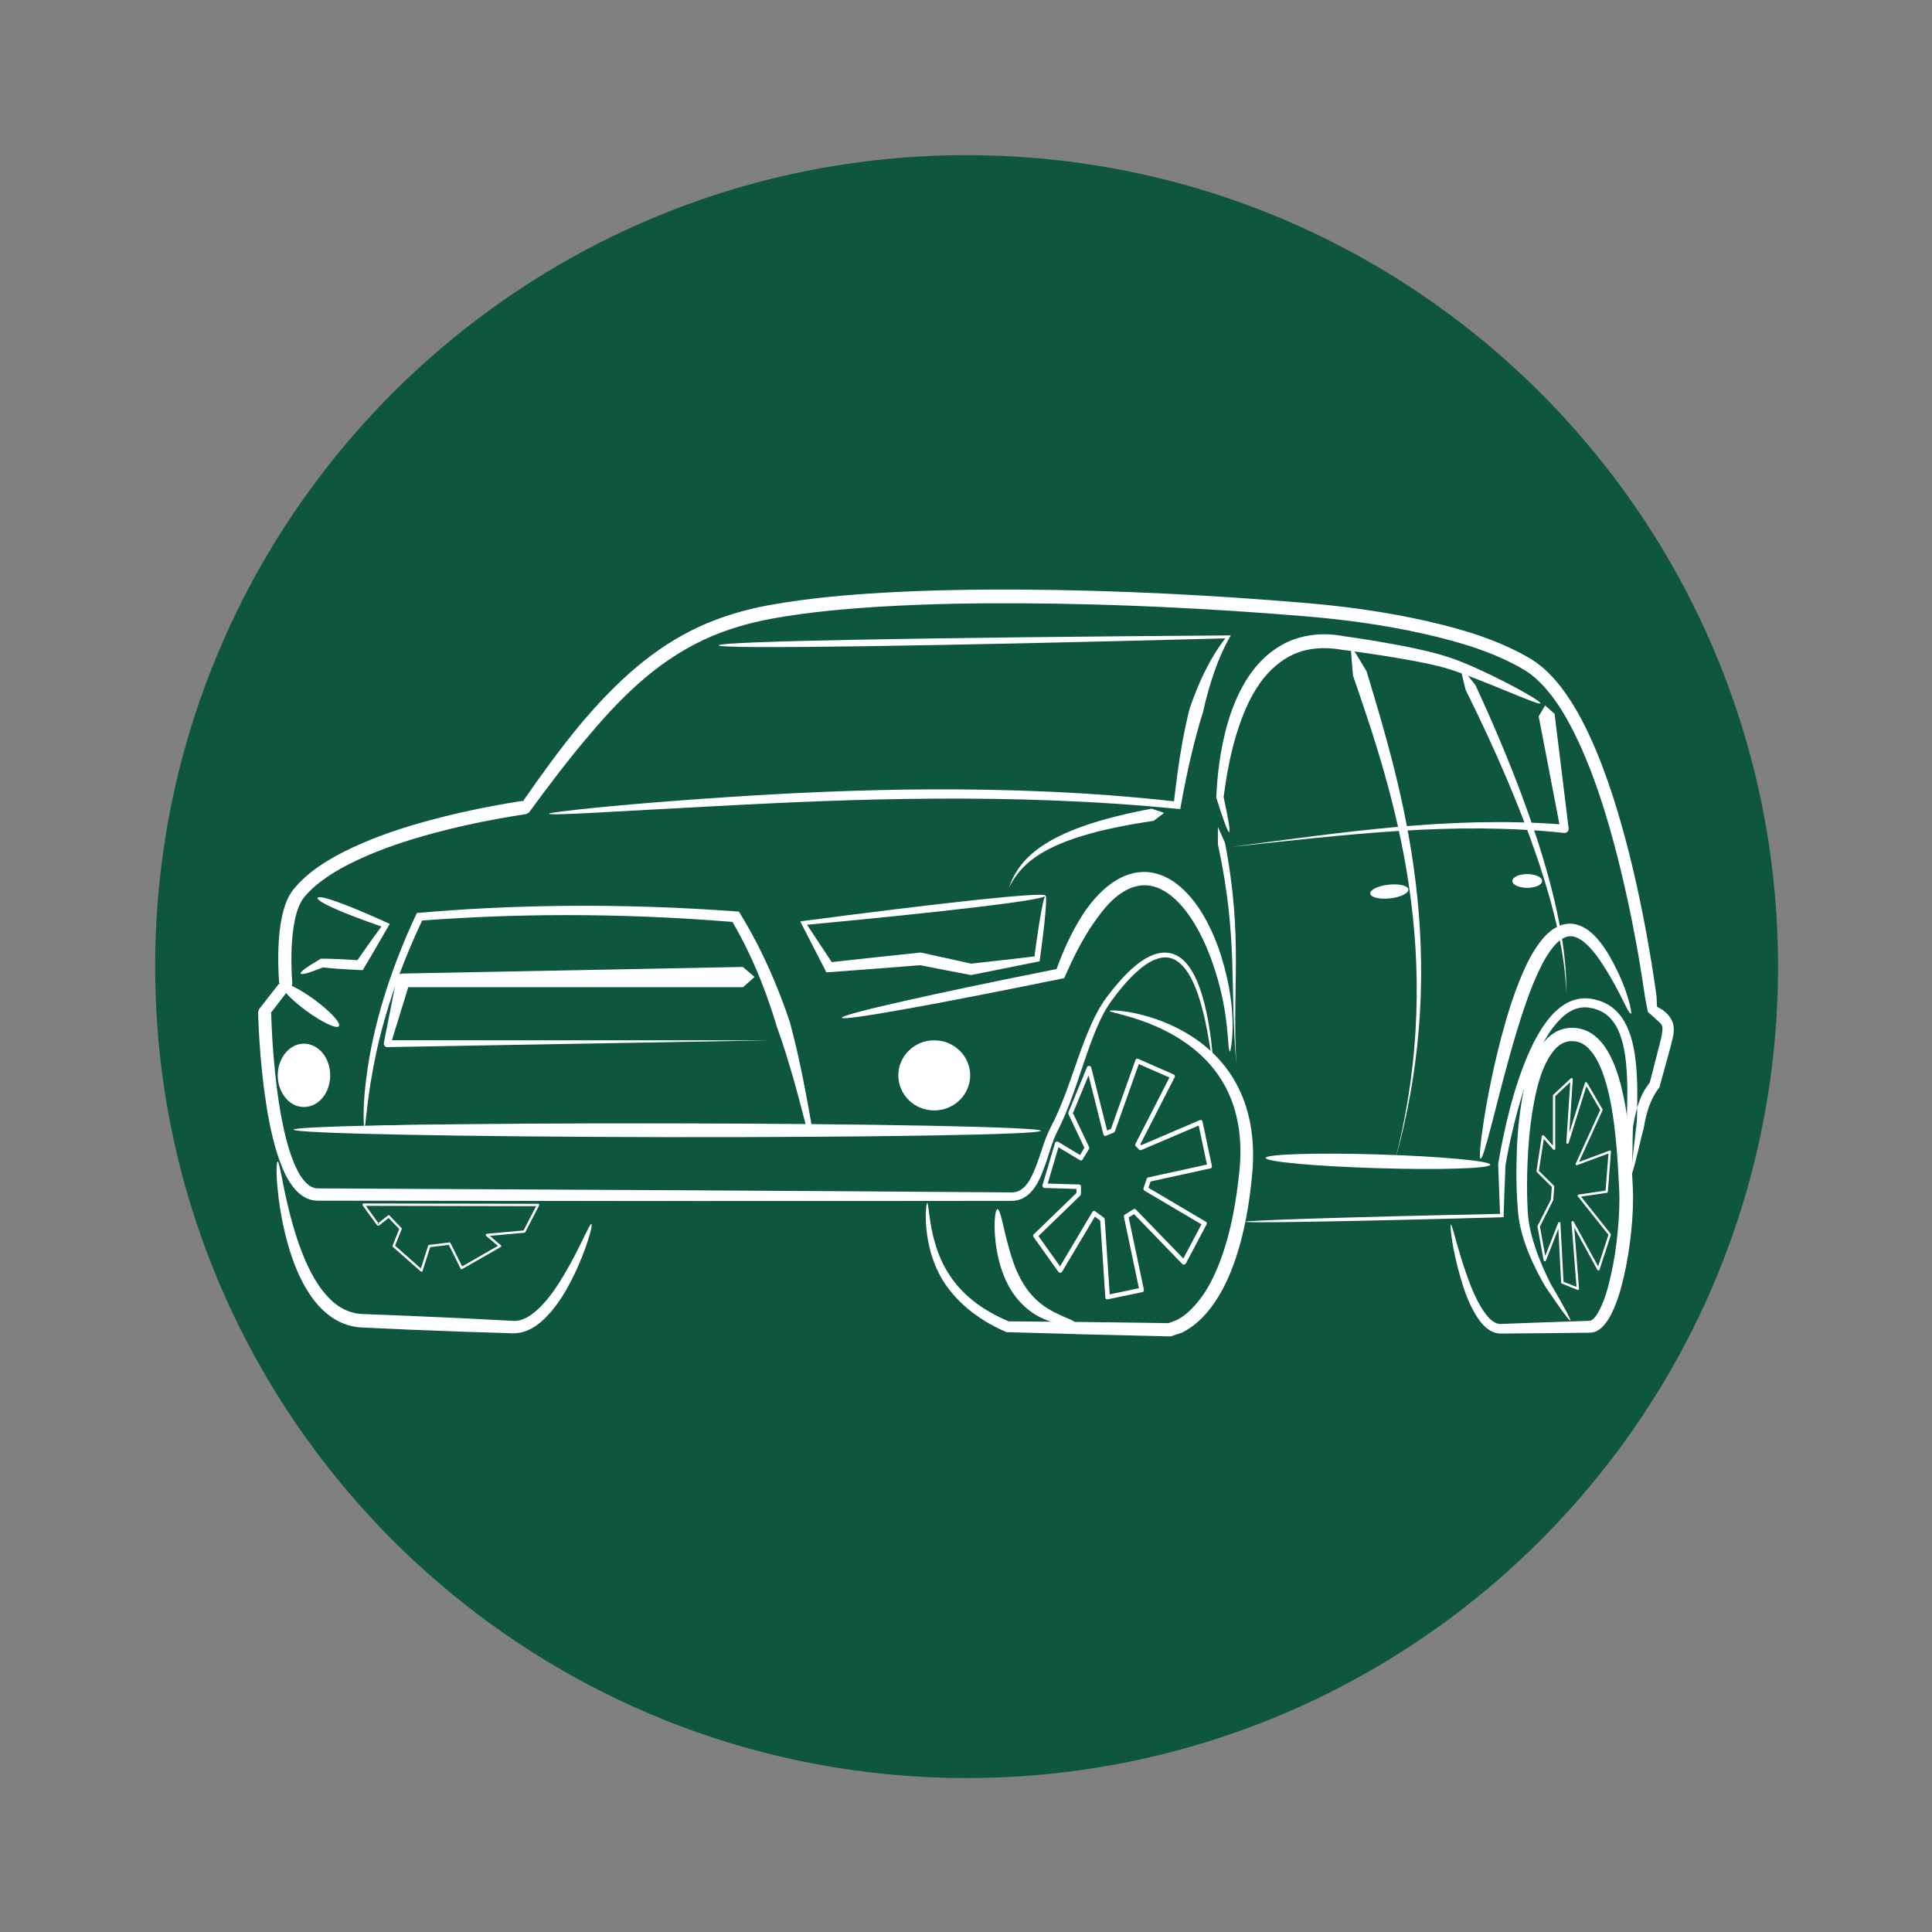 <svg xmlns="http://www.w3.org/2000/svg" xmlns:xlink="http://www.w3.org/1999/xlink" width="150" zoomAndPan="magnify" viewBox="0 0 112.5 112.5" height="150" preserveAspectRatio="xMidYMid meet" version="1.0"><rect x="0" y="0" width="112.5" height="112.5" fill="#808080" stroke="none"/><defs><clipPath id="f4f864eeb5"><path d="M 9.035 9.035 L 103.535 9.035 L 103.535 103.535 L 9.035 103.535 Z M 9.035 9.035 " clip-rule="nonzero"/></clipPath><clipPath id="9edb065d5b"><path d="M 15.016 34.32 L 97.516 34.32 L 97.516 72 L 15.016 72 Z M 15.016 34.32 " clip-rule="nonzero"/></clipPath><clipPath id="b62a0aad1a"><path d="M 53 58 L 73 58 L 73 77.82 L 53 77.82 Z M 53 58 " clip-rule="nonzero"/></clipPath><clipPath id="5287e52db8"><path d="M 84 59 L 96 59 L 96 77.82 L 84 77.82 Z M 84 59 " clip-rule="nonzero"/></clipPath><clipPath id="556cb8b378"><path d="M 57 70 L 63 70 L 63 77.82 L 57 77.82 Z M 57 70 " clip-rule="nonzero"/></clipPath><clipPath id="533cb3c62e"><path d="M 16 67 L 35 67 L 35 77.82 L 16 77.82 Z M 16 67 " clip-rule="nonzero"/></clipPath></defs><g clip-path="url(#f4f864eeb5)"><path fill="#0f5640" d="M 56.285 9.035 C 30.191 9.035 9.035 30.191 9.035 56.285 C 9.035 82.383 30.191 103.535 56.285 103.535 C 82.383 103.535 103.535 82.383 103.535 56.285 C 103.535 30.191 82.383 9.035 56.285 9.035 " fill-opacity="1" fill-rule="nonzero"/></g><g clip-path="url(#9edb065d5b)"><path fill="#ffffff" d="M 70.629 62.027 C 70.609 62.027 70.57 61.723 70.48 61.133 C 70.402 60.617 70.246 59.59 69.957 58.551 C 69.84 58.133 69.688 57.652 69.473 57.191 C 69.32 56.863 69.125 56.52 68.859 56.238 C 68.664 56.031 68.414 55.848 68.133 55.781 C 67.852 55.711 67.539 55.762 67.242 55.883 C 66.836 56.047 66.473 56.328 66.109 56.664 C 65.613 57.125 65.176 57.66 64.73 58.266 C 64.383 58.734 64.113 59.27 63.863 59.852 C 63.598 60.473 63.375 61.109 63.141 61.797 C 62.719 63.031 62.258 64.535 61.578 65.863 C 61.391 66.219 61.262 66.609 61.129 67.02 C 60.992 67.441 60.852 67.887 60.676 68.324 C 60.527 68.699 60.332 69.094 60.023 69.426 C 59.887 69.57 59.723 69.699 59.531 69.789 C 59.332 69.883 59.117 69.926 58.902 69.926 C 48.105 69.941 34.305 69.938 18.496 69.914 C 18.262 69.914 18.031 69.859 17.824 69.758 C 17.609 69.648 17.422 69.508 17.27 69.348 C 16.895 68.953 16.645 68.488 16.453 68.027 C 16.211 67.453 16.035 66.863 15.887 66.266 C 15.727 65.609 15.602 64.949 15.5 64.281 C 15.309 63.062 15.188 61.832 15.105 60.586 C 15.082 60.184 15.059 59.777 15.043 59.371 C 15.039 59.254 15.035 59.141 15.031 59.027 C 15.031 58.996 15.031 58.965 15.031 58.938 C 15.043 58.887 15.055 58.84 15.07 58.793 C 15.07 58.793 15.07 58.789 15.07 58.789 L 15.07 58.785 C 15.477 58.262 15.891 57.734 16.301 57.207 C 16.301 57.215 16.297 57.227 16.293 57.238 C 16.281 57.266 16.273 57.297 16.262 57.328 C 16.262 57.316 16.262 57.305 16.258 57.293 C 16.254 57.246 16.254 57.203 16.25 57.16 C 16.238 57.004 16.227 56.848 16.223 56.691 C 16.199 56.188 16.195 55.684 16.215 55.172 C 16.234 54.578 16.293 53.969 16.422 53.363 C 16.484 53.082 16.562 52.797 16.676 52.516 C 16.77 52.273 16.902 52.023 17.082 51.797 C 17.512 51.266 18.027 50.824 18.574 50.449 C 19.191 50.023 19.852 49.668 20.523 49.355 C 21.957 48.684 23.461 48.188 24.992 47.773 C 26.27 47.426 27.566 47.137 28.883 46.895 C 29.285 46.82 29.691 46.75 30.098 46.688 C 30.211 46.668 30.32 46.652 30.434 46.637 C 30.465 46.633 30.492 46.629 30.523 46.625 C 30.484 46.648 30.449 46.676 30.41 46.703 C 30.41 46.703 30.414 46.703 30.414 46.703 L 30.418 46.703 C 31.48 45.176 32.586 43.637 33.797 42.176 C 34.805 40.977 35.898 39.816 37.129 38.789 C 38.203 37.891 39.395 37.105 40.691 36.504 C 41.969 35.914 43.332 35.508 44.719 35.25 C 44.77 35.238 44.82 35.23 44.871 35.223 C 47.062 34.832 49.277 34.637 51.453 34.512 C 54.109 34.359 56.754 34.32 59.355 34.332 C 65.039 34.363 70.609 34.656 75.988 35.109 C 78.375 35.309 80.715 35.633 83 36.148 C 85.141 36.629 87.246 37.254 89.125 38.359 C 89.5 38.586 89.84 38.859 90.141 39.156 C 90.48 39.488 90.785 39.848 91.055 40.223 C 91.691 41.094 92.191 42.035 92.625 42.984 C 93.121 44.074 93.531 45.188 93.895 46.297 C 94.273 47.469 94.602 48.645 94.895 49.809 C 95.414 51.898 95.824 53.98 96.16 56.016 C 96.266 56.68 96.367 57.336 96.457 57.992 C 96.469 58.203 96.477 58.414 96.488 58.621 C 96.598 58.684 96.703 58.742 96.812 58.805 C 97.02 58.961 97.258 59.18 97.398 59.523 C 97.508 59.879 97.461 60.207 97.398 60.457 C 97.359 60.617 97.32 60.777 97.281 60.938 C 97.062 61.742 96.844 62.539 96.625 63.324 C 96.363 63.648 96.168 64.035 96.02 64.438 C 95.875 64.844 95.785 65.273 95.711 65.711 C 95.445 66.656 95.305 67.531 94.984 68.492 C 94.844 67.398 94.789 66.297 94.727 65.258 C 94.762 64.176 94.789 63.145 94.703 62.125 C 94.668 61.664 94.609 61.219 94.504 60.793 C 94.406 60.414 94.285 60.055 94.098 59.734 C 93.93 59.449 93.715 59.199 93.453 59.02 C 93.172 58.828 92.832 58.715 92.484 58.668 C 92.117 58.617 91.734 58.719 91.41 58.906 C 91.023 59.129 90.707 59.477 90.426 59.844 C 90.086 60.293 89.812 60.793 89.57 61.301 C 89.301 61.867 89.074 62.453 88.875 63.031 C 88.488 64.148 88.195 65.273 87.957 66.348 C 87.875 66.723 87.801 67.09 87.734 67.453 C 87.715 67.559 87.695 67.66 87.68 67.766 C 87.676 67.793 87.672 67.82 87.664 67.848 C 87.664 67.848 87.664 67.848 87.664 67.852 C 87.664 67.852 87.664 67.855 87.664 67.855 C 87.621 68.91 87.582 69.914 87.551 70.879 C 77.941 71.145 72.508 71.219 72.508 71.145 C 72.508 71.07 77.926 70.879 87.348 70.684 C 87.316 69.766 87.277 68.816 87.238 67.824 C 87.238 67.824 87.238 67.816 87.238 67.816 C 87.238 67.805 87.242 67.793 87.242 67.781 C 87.246 67.75 87.25 67.723 87.254 67.695 C 87.273 67.59 87.289 67.484 87.309 67.379 C 87.371 67.008 87.441 66.637 87.523 66.258 C 87.75 65.168 88.035 64.023 88.418 62.879 C 88.617 62.289 88.848 61.684 89.121 61.094 C 89.363 60.566 89.652 60.035 90.016 59.543 C 90.309 59.137 90.676 58.746 91.141 58.461 C 91.551 58.215 92.047 58.086 92.547 58.145 C 92.969 58.195 93.391 58.332 93.758 58.578 C 94.098 58.809 94.371 59.117 94.574 59.461 C 94.793 59.84 94.941 60.246 95.047 60.66 C 95.164 61.125 95.23 61.598 95.273 62.074 C 95.367 63.137 95.344 64.191 95.316 65.273 C 95.199 66.301 95.051 67.375 94.992 68.414 C 95.094 67.508 95.039 66.613 95.09 65.613 C 95.164 65.156 95.262 64.688 95.422 64.227 C 95.562 63.812 95.77 63.402 96.066 63.043 C 96.258 62.297 96.453 61.539 96.648 60.777 C 96.684 60.625 96.719 60.473 96.758 60.32 C 96.789 60.074 96.84 59.863 96.777 59.742 C 96.75 59.613 96.578 59.488 96.398 59.316 C 96.25 59.188 96.105 59.059 95.957 58.926 C 95.902 58.648 95.848 58.363 95.793 58.082 C 95.699 57.434 95.598 56.781 95.488 56.125 C 95.148 54.105 94.73 52.047 94.207 49.98 C 93.918 48.828 93.59 47.668 93.211 46.516 C 92.852 45.426 92.445 44.34 91.957 43.285 C 91.535 42.367 91.055 41.465 90.457 40.652 C 90.199 40.309 89.926 39.977 89.621 39.684 C 89.348 39.422 89.059 39.184 88.742 39 C 86.973 37.953 84.941 37.363 82.828 36.887 C 80.59 36.387 78.285 36.074 75.926 35.879 C 70.562 35.438 65.012 35.156 59.352 35.129 C 56.762 35.117 54.133 35.16 51.5 35.312 C 49.34 35.438 47.156 35.629 45.012 36.012 C 44.965 36.02 44.918 36.027 44.871 36.039 C 43.539 36.285 42.242 36.672 41.031 37.23 C 39.809 37.797 38.676 38.543 37.648 39.398 C 36.465 40.383 35.406 41.512 34.414 42.684 C 33.133 44.176 31.945 45.75 30.797 47.32 C 30.797 47.324 30.789 47.324 30.789 47.324 C 30.738 47.352 30.684 47.379 30.633 47.406 C 30.605 47.41 30.578 47.414 30.547 47.418 C 30.438 47.434 30.332 47.453 30.223 47.469 C 29.82 47.531 29.422 47.598 29.027 47.672 C 27.73 47.906 26.453 48.188 25.203 48.527 C 23.695 48.938 22.234 49.414 20.859 50.059 C 20.211 50.359 19.59 50.691 19.02 51.086 C 18.516 51.434 18.051 51.82 17.691 52.273 C 17.57 52.422 17.477 52.605 17.395 52.801 C 17.301 53.031 17.234 53.273 17.18 53.523 C 17.059 54.07 17.008 54.633 16.98 55.203 C 16.961 55.688 16.965 56.176 16.984 56.656 C 16.992 56.809 17 56.957 17.012 57.105 C 17.016 57.148 17.02 57.188 17.02 57.227 C 17.023 57.238 17.023 57.25 17.023 57.258 C 17.016 57.293 17.004 57.328 16.996 57.367 C 16.992 57.379 16.988 57.391 16.984 57.402 C 16.57 57.941 16.16 58.477 15.75 59.008 C 15.75 59.008 15.75 59.012 15.75 59.012 C 15.75 59.012 15.75 59.016 15.75 59.016 C 15.762 58.984 15.777 58.953 15.789 58.918 C 15.789 58.949 15.789 58.977 15.793 59.008 C 15.793 59.117 15.797 59.23 15.801 59.34 C 15.816 59.742 15.836 60.141 15.859 60.539 C 15.938 61.77 16.055 62.977 16.234 64.168 C 16.336 64.82 16.453 65.465 16.605 66.094 C 16.746 66.668 16.91 67.223 17.129 67.746 C 17.312 68.168 17.512 68.559 17.797 68.848 C 17.906 68.961 18.023 69.055 18.148 69.113 C 18.258 69.168 18.379 69.199 18.5 69.199 C 34.309 69.273 48.105 69.352 58.906 69.434 C 59.051 69.434 59.199 69.406 59.324 69.348 C 59.449 69.289 59.566 69.199 59.668 69.094 C 59.918 68.844 60.082 68.496 60.234 68.145 C 60.406 67.738 60.543 67.301 60.688 66.879 C 60.824 66.465 60.969 66.051 61.176 65.656 C 61.848 64.387 62.32 62.902 62.758 61.668 C 63 60.98 63.238 60.336 63.52 59.703 C 63.781 59.109 64.074 58.555 64.449 58.059 C 64.906 57.449 65.371 56.906 65.891 56.43 C 66.27 56.086 66.672 55.789 67.133 55.609 C 67.477 55.473 67.852 55.426 68.199 55.516 C 68.551 55.609 68.84 55.824 69.055 56.062 C 69.34 56.383 69.539 56.754 69.688 57.098 C 69.898 57.582 70.043 58.074 70.148 58.5 C 70.414 59.574 70.531 60.586 70.582 61.121 C 70.637 61.715 70.645 62.023 70.629 62.027 Z M 70.629 62.027 " fill-opacity="1" fill-rule="evenodd"/></g><g clip-path="url(#b62a0aad1a)"><path fill="#ffffff" d="M 64.617 58.867 C 64.617 58.867 64.617 58.863 64.617 58.863 C 64.617 58.863 64.621 58.859 64.621 58.859 C 64.629 58.855 64.633 58.852 64.645 58.852 C 64.66 58.848 64.688 58.844 64.719 58.84 C 64.785 58.836 64.879 58.836 65.004 58.844 C 65.242 58.859 65.582 58.898 66.012 58.984 C 66.754 59.137 67.875 59.453 69.031 60.125 C 69.555 60.43 70.102 60.816 70.617 61.309 C 71.109 61.781 71.57 62.355 71.949 63.027 C 72.336 63.723 72.625 64.508 72.789 65.359 C 72.977 66.316 73.012 67.324 72.914 68.367 C 72.762 70.012 72.48 71.812 71.855 73.559 C 71.578 74.336 71.219 75.125 70.723 75.848 C 70.594 76.039 70.453 76.223 70.305 76.402 C 69.898 76.879 69.41 77.309 68.824 77.602 C 68.602 77.672 68.379 77.746 68.156 77.82 C 64.633 77.742 61.379 77.656 58.609 77.57 C 56.848 76.82 55.594 75.703 54.863 74.496 C 54.141 73.262 53.965 72 53.922 71.266 C 53.875 70.477 53.961 70.055 53.992 70.055 C 54.051 70.055 54.062 70.477 54.188 71.234 C 54.305 71.938 54.559 73.145 55.285 74.238 C 55.98 75.32 57.133 76.281 58.742 76.941 C 61.457 76.957 64.621 76.992 68.035 77.047 C 68.195 76.988 68.352 76.93 68.512 76.871 C 68.953 76.652 69.34 76.297 69.684 75.887 C 69.816 75.73 69.941 75.566 70.059 75.398 C 70.5 74.754 70.832 74.023 71.102 73.289 C 71.703 71.641 71.988 69.902 72.16 68.293 C 72.266 67.309 72.254 66.371 72.098 65.484 C 71.961 64.699 71.719 63.973 71.379 63.328 C 71.055 62.707 70.648 62.168 70.207 61.711 C 69.75 61.242 69.254 60.855 68.77 60.543 C 67.711 59.855 66.641 59.477 65.941 59.258 C 65.531 59.133 65.207 59.051 64.98 58.992 C 64.863 58.961 64.77 58.938 64.711 58.918 C 64.68 58.906 64.656 58.898 64.641 58.891 C 64.633 58.887 64.625 58.883 64.621 58.879 C 64.617 58.875 64.617 58.875 64.617 58.871 C 64.617 58.871 64.617 58.871 64.617 58.867 Z M 64.617 58.867 " fill-opacity="1" fill-rule="evenodd"/></g><path fill="#ffffff" d="M 62.457 64.867 L 62.48 64.812 L 63.387 62.621 L 64.246 66.039 C 64.273 66.141 64.332 66.168 64.426 66.129 L 64.848 65.949 C 64.883 65.934 64.906 65.91 64.922 65.875 L 66.312 61.961 L 68.098 62.742 L 66.117 66.605 C 66.09 66.66 66.098 66.711 66.145 66.754 L 66.324 66.934 C 66.363 66.977 66.414 66.984 66.469 66.961 L 69.801 65.539 L 70.281 67.812 L 66.867 68.559 C 66.82 68.57 66.785 68.598 66.77 68.645 L 66.59 69.18 C 66.57 69.246 66.586 69.297 66.648 69.336 L 69.961 71.293 L 68.906 73.285 L 66.152 70.441 C 66.102 70.391 66.047 70.383 65.984 70.422 L 65.508 70.719 C 65.453 70.75 65.434 70.797 65.445 70.855 L 66.32 75.012 L 64.617 75.371 L 64.328 71 C 64.324 70.957 64.309 70.926 64.273 70.902 L 63.793 70.547 C 63.715 70.488 63.652 70.5 63.602 70.582 L 61.727 73.742 L 60.469 71.977 L 62.906 69.613 C 62.934 69.586 62.945 69.555 62.945 69.52 L 62.945 69.102 C 62.945 69.02 62.906 68.977 62.82 68.973 L 61.008 68.918 L 61.633 66.805 L 62.867 67.547 C 62.941 67.594 63.004 67.578 63.047 67.504 L 63.41 66.91 C 63.434 66.871 63.434 66.828 63.414 66.785 L 62.453 64.762 Z M 62.215 64.875 L 63.145 66.836 L 62.891 67.258 L 61.625 66.492 C 61.586 66.469 61.547 66.465 61.508 66.48 C 61.469 66.496 61.441 66.527 61.43 66.566 L 60.707 69.008 C 60.695 69.047 60.703 69.086 60.727 69.121 C 60.754 69.156 60.789 69.172 60.832 69.176 L 62.684 69.23 L 62.684 69.465 L 60.203 71.867 C 60.148 71.918 60.145 71.973 60.188 72.035 L 61.629 74.059 C 61.656 74.098 61.691 74.113 61.742 74.113 C 61.789 74.109 61.824 74.09 61.848 74.047 L 63.754 70.844 L 64.066 71.074 L 64.363 75.539 C 64.371 75.637 64.422 75.68 64.523 75.656 L 66.504 75.242 C 66.59 75.223 66.621 75.172 66.605 75.086 L 65.723 70.891 L 66.035 70.699 L 68.84 73.598 C 68.871 73.629 68.91 73.641 68.953 73.637 C 69 73.629 69.031 73.605 69.055 73.566 L 70.254 71.305 C 70.293 71.234 70.277 71.176 70.203 71.133 L 66.875 69.164 L 66.996 68.797 L 70.465 68.039 C 70.551 68.023 70.582 67.969 70.566 67.887 L 70.027 65.328 C 70.004 65.223 69.941 65.191 69.844 65.234 L 66.445 66.688 L 66.398 66.637 L 68.395 62.734 C 68.438 62.652 68.414 62.594 68.328 62.559 L 66.289 61.664 C 66.203 61.625 66.145 61.652 66.113 61.742 L 64.691 65.734 L 64.465 65.828 L 63.543 62.168 C 63.527 62.105 63.488 62.074 63.426 62.07 C 63.359 62.066 63.316 62.094 63.293 62.152 L 62.238 64.711 L 62.215 64.77 Z M 62.215 64.875 " fill-opacity="1" fill-rule="evenodd"/><path fill="#ffffff" d="M 71.578 48.453 C 71.5 48.477 71.23 47.75 70.824 46.449 C 70.867 45.391 71.004 43.746 71.508 42.035 C 71.805 41.039 72.262 39.922 73.035 38.941 C 73.609 38.215 74.395 37.574 75.355 37.227 C 75.742 37.09 76.145 37.004 76.555 36.961 C 77.148 36.902 77.742 36.945 78.301 37.055 C 78.305 37.055 78.301 37.055 78.301 37.055 C 78.301 37.055 78.305 37.055 78.305 37.055 C 78.316 37.055 78.328 37.055 78.34 37.059 C 78.383 37.062 78.43 37.07 78.473 37.078 C 78.637 37.102 78.801 37.125 78.961 37.148 C 79.512 37.23 80.051 37.316 80.574 37.41 C 81.266 37.527 81.918 37.652 82.555 37.793 C 83.188 37.934 83.77 38.074 84.34 38.262 C 84.941 38.461 85.516 38.707 86.008 38.93 C 86.672 39.23 87.281 39.531 87.773 39.785 C 88.367 40.094 88.844 40.359 89.168 40.555 C 89.348 40.664 89.48 40.754 89.57 40.82 C 89.617 40.855 89.652 40.883 89.676 40.906 C 89.684 40.918 89.691 40.93 89.699 40.938 C 89.699 40.945 89.699 40.949 89.699 40.953 C 89.699 40.953 89.699 40.957 89.699 40.957 C 89.699 40.957 89.699 40.957 89.695 40.961 C 89.691 40.961 89.688 40.961 89.684 40.965 C 89.672 40.969 89.66 40.969 89.645 40.965 C 89.613 40.961 89.57 40.953 89.516 40.938 C 89.406 40.906 89.254 40.852 89.059 40.777 C 88.695 40.637 88.211 40.441 87.586 40.184 C 87.09 39.98 86.438 39.715 85.781 39.461 C 85.285 39.27 84.711 39.055 84.141 38.891 C 83.594 38.738 83.035 38.621 82.41 38.5 C 81.777 38.383 81.133 38.273 80.449 38.164 C 79.926 38.086 79.395 38.004 78.848 37.93 C 78.688 37.906 78.523 37.887 78.363 37.863 C 78.32 37.859 78.273 37.852 78.23 37.848 C 78.219 37.844 78.207 37.844 78.195 37.844 C 78.191 37.84 78.188 37.84 78.18 37.84 C 78.18 37.84 78.176 37.84 78.176 37.84 C 77.676 37.75 77.152 37.715 76.641 37.762 C 76.289 37.793 75.949 37.863 75.629 37.977 C 74.836 38.254 74.156 38.801 73.641 39.422 C 72.938 40.273 72.484 41.305 72.164 42.242 C 71.625 43.793 71.387 45.387 71.25 46.414 C 71.527 47.676 71.652 48.434 71.578 48.453 Z M 71.578 48.453 " fill-opacity="1" fill-rule="evenodd"/><path fill="#ffffff" d="M 70.918 48.156 C 70.922 48.5 70.922 48.836 70.918 49.16 C 71.516 51.922 71.684 54.027 71.754 55.996 C 71.82 57.965 71.793 59.785 71.996 61.961 C 71.863 59.781 71.965 57.965 71.965 55.992 C 71.969 54.02 71.871 51.883 71.332 49.078 C 71.199 48.777 71.062 48.473 70.918 48.156 Z M 70.918 48.156 " fill-opacity="1" fill-rule="evenodd"/><path fill="#ffffff" d="M 78.641 37.543 C 78.941 38.039 79.254 38.551 79.574 39.086 C 80.613 42.52 81.867 46.66 82.441 51.438 C 83.012 56.219 82.902 61.609 81.238 67.555 C 82.77 61.578 82.734 56.203 82.031 51.492 C 81.328 46.781 79.953 42.715 78.785 39.34 C 78.73 38.719 78.68 38.121 78.641 37.543 Z M 78.641 37.543 " fill-opacity="1" fill-rule="evenodd"/><path fill="#ffffff" d="M 85 38.746 C 85.117 39.219 85.23 39.691 85.34 40.164 C 87.051 43.602 88.488 46.938 89.512 49.953 C 90.531 52.961 91.145 55.652 91.199 57.797 C 91.25 55.645 90.742 52.918 89.816 49.855 C 88.887 46.793 87.539 43.395 85.914 39.891 C 85.613 39.508 85.309 39.129 85 38.746 Z M 85 38.746 " fill-opacity="1" fill-rule="evenodd"/><g clip-path="url(#5287e52db8)"><path fill="#ffffff" d="M 84.48 71.305 C 84.52 71.297 84.621 71.625 84.781 72.238 C 84.914 72.703 85.137 73.488 85.426 74.297 C 85.641 74.891 85.93 75.66 86.367 76.312 C 86.52 76.539 86.691 76.762 86.902 76.918 C 86.984 76.977 87.07 77.027 87.156 77.059 C 87.234 77.086 87.316 77.098 87.391 77.094 C 88.926 77.035 90.668 76.973 92.574 76.91 C 92.598 76.91 92.629 76.898 92.664 76.883 C 92.707 76.859 92.754 76.82 92.805 76.773 C 92.945 76.637 93.051 76.449 93.16 76.234 C 93.465 75.633 93.645 74.961 93.809 74.23 C 93.996 73.398 94.125 72.535 94.207 71.637 C 94.281 70.832 94.324 70.008 94.281 69.18 C 94.238 68.312 94.191 67.418 94.105 66.531 C 94.07 66.145 94.027 65.758 93.977 65.371 C 93.898 64.773 93.797 64.191 93.664 63.621 C 93.559 63.184 93.438 62.758 93.281 62.355 C 93.141 62 92.984 61.668 92.777 61.379 C 92.602 61.133 92.406 60.922 92.176 60.793 C 91.965 60.668 91.711 60.613 91.461 60.625 C 91.211 60.633 90.961 60.738 90.754 60.902 C 90.504 61.094 90.309 61.379 90.133 61.684 C 89.668 62.52 89.449 63.504 89.281 64.43 C 89.078 65.578 88.988 66.719 88.945 67.77 C 88.906 68.777 88.91 69.695 88.961 70.57 C 89.004 71.344 89.211 72.094 89.426 72.727 C 89.691 73.504 90.02 74.203 90.293 74.754 C 91.074 76.09 91.492 76.863 91.441 76.898 C 91.387 76.934 90.871 76.227 89.992 74.926 C 89.672 74.383 89.301 73.688 88.984 72.891 C 88.727 72.242 88.48 71.461 88.398 70.613 C 88.316 69.719 88.285 68.777 88.305 67.75 C 88.32 66.68 88.387 65.512 88.578 64.316 C 88.727 63.359 88.949 62.297 89.465 61.328 C 89.656 60.965 89.914 60.602 90.27 60.309 C 90.586 60.047 90.984 59.879 91.418 59.852 C 91.816 59.828 92.219 59.918 92.574 60.117 C 92.93 60.328 93.211 60.613 93.43 60.926 C 93.684 61.285 93.875 61.676 94.027 62.07 C 94.203 62.516 94.336 62.977 94.445 63.441 C 94.59 64.039 94.695 64.648 94.777 65.266 C 94.832 65.664 94.875 66.062 94.91 66.457 C 94.992 67.363 95.039 68.27 95.078 69.145 C 95.117 70.02 95.07 70.887 94.984 71.715 C 94.891 72.637 94.746 73.531 94.543 74.395 C 94.367 75.145 94.156 75.875 93.805 76.559 C 93.68 76.801 93.523 77.051 93.301 77.27 C 93.215 77.355 93.109 77.438 92.98 77.504 C 92.867 77.562 92.734 77.598 92.59 77.602 C 90.684 77.625 88.941 77.645 87.402 77.652 C 87.246 77.656 87.094 77.625 86.957 77.57 C 86.809 77.508 86.68 77.426 86.566 77.336 C 86.293 77.109 86.094 76.836 85.941 76.578 C 85.492 75.844 85.23 75.035 85.051 74.418 C 84.797 73.555 84.645 72.785 84.562 72.285 C 84.473 71.652 84.441 71.312 84.48 71.305 Z M 84.48 71.305 " fill-opacity="1" fill-rule="evenodd"/></g><path fill="#ffffff" d="M 89.488 68.246 L 90.363 69.117 L 90.309 69.848 L 89.535 71.383 C 89.527 71.395 89.527 71.41 89.527 71.426 L 89.887 73.387 C 89.895 73.422 89.914 73.441 89.949 73.441 C 89.984 73.445 90.008 73.434 90.02 73.398 L 90.742 71.551 L 90.906 74.688 C 90.91 74.719 90.922 74.738 90.949 74.746 L 91.852 75.105 C 91.918 75.133 91.949 75.109 91.945 75.035 L 91.668 71.484 L 93.016 73.945 C 93.031 73.969 93.051 73.98 93.082 73.98 C 93.113 73.977 93.133 73.961 93.141 73.934 L 93.801 71.91 C 93.809 71.887 93.805 71.863 93.789 71.848 L 92.062 69.676 L 93.566 69.457 C 93.602 69.449 93.621 69.43 93.625 69.395 L 93.805 67.074 C 93.809 67.004 93.777 66.98 93.711 67.004 L 91.945 67.66 L 93.316 64.656 C 93.328 64.637 93.328 64.613 93.316 64.594 L 92.414 63.047 C 92.398 63.023 92.379 63.012 92.348 63.016 C 92.32 63.016 92.301 63.031 92.289 63.062 L 91.379 65.969 L 91.582 62.848 C 91.586 62.816 91.574 62.797 91.543 62.781 C 91.516 62.77 91.492 62.773 91.469 62.793 L 90.449 63.746 C 90.434 63.758 90.426 63.777 90.426 63.797 L 90.426 66.711 L 89.902 66.121 C 89.883 66.102 89.859 66.094 89.832 66.102 C 89.805 66.109 89.785 66.129 89.781 66.156 L 89.469 68.188 Z M 89.602 68.211 L 89.895 66.32 L 90.445 66.934 C 90.465 66.957 90.492 66.965 90.52 66.953 C 90.551 66.941 90.562 66.922 90.562 66.891 L 90.562 63.824 L 91.438 63.012 L 91.207 66.527 C 91.203 66.57 91.223 66.594 91.262 66.598 C 91.305 66.605 91.328 66.59 91.34 66.555 L 92.375 63.25 L 93.18 64.633 L 91.754 67.754 C 91.742 67.781 91.746 67.805 91.766 67.828 C 91.785 67.852 91.812 67.855 91.84 67.844 L 93.66 67.168 L 93.492 69.328 L 91.926 69.559 C 91.898 69.562 91.883 69.578 91.871 69.602 C 91.863 69.625 91.867 69.648 91.883 69.668 L 93.66 71.902 L 93.059 73.742 L 91.637 71.141 C 91.617 71.109 91.59 71.098 91.555 71.109 C 91.52 71.121 91.504 71.145 91.508 71.18 L 91.801 74.938 L 91.043 74.637 L 90.863 71.23 C 90.863 71.195 90.844 71.172 90.805 71.168 C 90.77 71.16 90.746 71.176 90.73 71.211 L 89.98 73.129 L 89.668 71.422 L 90.438 69.895 C 90.441 69.887 90.441 69.879 90.445 69.871 L 90.504 69.098 C 90.504 69.074 90.5 69.059 90.484 69.043 L 89.582 68.152 Z M 89.602 68.211 " fill-opacity="1" fill-rule="evenodd"/><g clip-path="url(#556cb8b378)"><path fill="#ffffff" d="M 58.074 70.41 C 58.262 70.398 58.383 71.367 58.754 72.695 C 58.91 73.25 59.113 73.883 59.426 74.465 C 59.445 74.504 59.469 74.543 59.488 74.578 C 59.82 75.168 60.227 75.625 60.664 75.957 C 61.141 76.324 61.668 76.551 62.008 76.699 C 62.367 76.848 62.586 76.938 62.574 77.016 C 62.566 77.074 61.574 77.332 60.262 76.535 C 59.703 76.188 59.176 75.66 58.785 74.973 C 58.758 74.926 58.734 74.883 58.711 74.84 C 58.352 74.16 58.16 73.457 58.051 72.852 C 57.797 71.406 57.949 70.422 58.074 70.414 Z M 58.074 70.41 " fill-opacity="1" fill-rule="evenodd"/></g><path fill="#ffffff" d="M 79.789 52.035 C 79.762 51.816 80.242 51.582 80.855 51.516 C 81.469 51.445 81.988 51.57 82.012 51.789 C 82.035 52.012 81.559 52.242 80.945 52.312 C 80.332 52.379 79.812 52.254 79.789 52.035 Z M 79.789 52.035 " fill-opacity="1" fill-rule="evenodd"/><path fill="#ffffff" d="M 88.066 51.301 C 88.066 51.078 88.453 50.898 88.934 50.898 C 89.41 50.898 89.797 51.078 89.797 51.301 C 89.797 51.523 89.41 51.699 88.934 51.699 C 88.453 51.699 88.066 51.523 88.066 51.301 Z M 88.066 51.301 " fill-opacity="1" fill-rule="evenodd"/><path fill="#ffffff" d="M 31.965 47.379 C 31.961 47.301 35.996 46.828 42.566 46.402 C 48.855 45.992 58.535 45.562 68.363 46.66 C 68.426 46.117 68.488 45.574 68.566 45.023 C 68.738 43.746 68.961 42.496 69.27 41.27 C 69.77 39.812 70.398 38.406 71.348 37.172 C 54.5 37.617 41.855 37.816 41.852 37.578 C 41.848 37.336 54.543 37.117 71.668 37 C 70.895 38.324 70.418 39.859 70.043 41.488 C 69.645 42.754 69.328 44.059 69.051 45.398 C 68.934 45.973 68.824 46.547 68.723 47.117 C 58.918 46.117 48.98 46.562 42.691 46.887 C 36.035 47.23 31.977 47.52 31.965 47.379 Z M 31.965 47.379 " fill-opacity="1" fill-rule="evenodd"/><path fill="#ffffff" d="M 49.02 59.266 C 48.977 59.062 54.383 57.852 61.523 56.426 C 61.898 55.406 62.359 54.34 62.992 53.348 C 63.043 53.262 63.098 53.18 63.156 53.098 C 63.656 52.367 64.262 51.695 65.039 51.23 C 65.34 51.051 65.668 50.914 66.016 50.84 C 66.336 50.77 66.664 50.754 66.984 50.797 C 67.312 50.844 67.621 50.945 67.898 51.082 C 68.207 51.234 68.48 51.426 68.723 51.633 C 69.316 52.145 69.762 52.758 70.105 53.355 C 70.562 54.141 70.883 54.949 71.113 55.688 C 72.172 59.062 71.645 61.227 71.633 61.227 C 71.418 61.219 71.695 59.062 70.539 55.879 C 70.285 55.18 69.953 54.426 69.508 53.707 C 69.168 53.164 68.758 52.617 68.242 52.199 C 68.031 52.027 67.805 51.875 67.566 51.762 C 67.348 51.664 67.117 51.59 66.883 51.562 C 66.656 51.535 66.418 51.547 66.188 51.602 C 65.938 51.656 65.688 51.766 65.449 51.906 C 64.812 52.281 64.297 52.879 63.82 53.555 C 63.758 53.637 63.699 53.719 63.641 53.805 C 62.961 54.805 62.43 55.898 61.969 56.957 C 54.562 58.473 49.062 59.469 49.02 59.266 Z M 49.02 59.266 " fill-opacity="1" fill-rule="evenodd"/><path fill="#ffffff" d="M 86.215 67.473 C 86.125 67.457 86.188 66.617 86.406 65.227 C 86.617 63.883 87.004 61.852 87.613 59.699 C 87.844 58.879 88.117 58.008 88.465 57.145 C 88.504 57.047 88.543 56.953 88.582 56.859 C 88.879 56.148 89.211 55.473 89.672 54.863 C 89.848 54.629 90.047 54.41 90.285 54.219 C 90.484 54.055 90.723 53.922 90.988 53.844 C 91.242 53.77 91.508 53.766 91.758 53.824 C 92.047 53.895 92.293 54.027 92.496 54.18 C 92.773 54.387 92.996 54.629 93.18 54.863 C 93.445 55.199 93.66 55.551 93.836 55.875 C 94.848 57.711 95.023 59.004 94.984 59.02 C 94.809 59.086 94.426 57.859 93.332 56.172 C 93.141 55.879 92.922 55.562 92.668 55.277 C 92.492 55.082 92.301 54.887 92.086 54.746 C 91.93 54.641 91.766 54.559 91.605 54.531 C 91.473 54.508 91.332 54.516 91.203 54.555 C 91.059 54.598 90.914 54.691 90.773 54.805 C 90.602 54.949 90.449 55.125 90.301 55.328 C 89.91 55.859 89.617 56.48 89.328 57.164 C 89.289 57.258 89.25 57.348 89.215 57.438 C 88.883 58.266 88.609 59.117 88.363 59.914 C 87.746 61.941 87.215 64.094 86.895 65.328 C 86.543 66.684 86.309 67.492 86.211 67.473 Z M 86.215 67.473 " fill-opacity="1" fill-rule="evenodd"/><path fill="#ffffff" d="M 21.215 65.637 C 21.219 65.414 32.188 65.473 46.977 65.727 C 46.484 63.797 45.941 61.73 45.223 59.75 C 44.965 58.879 44.668 58.008 44.324 57.145 C 43.844 55.934 43.289 54.773 42.652 53.684 C 35.766 53.121 29.734 53.215 24.582 53.602 C 22.914 57.133 22.129 60.035 21.719 62.25 C 21.32 64.395 21.305 65.641 21.215 65.637 C 21.18 65.633 21.074 64.383 21.414 62.164 C 21.758 59.891 22.543 56.844 24.273 53.164 C 29.539 52.699 35.844 52.547 43.027 53.082 C 43.746 54.246 44.383 55.473 44.941 56.762 C 45.336 57.672 45.684 58.594 45.992 59.512 C 46.586 61.703 46.988 63.957 47.352 66.035 C 32.238 66.008 21.211 65.855 21.215 65.637 Z M 21.215 65.637 " fill-opacity="1" fill-rule="evenodd"/><path fill="#ffffff" d="M 16.398 57.305 C 16.531 57.125 17.383 57.531 18.305 58.207 C 19.227 58.883 19.867 59.578 19.734 59.754 C 19.602 59.934 18.746 59.527 17.824 58.852 C 16.902 58.176 16.266 57.48 16.398 57.305 Z M 16.398 57.305 " fill-opacity="1" fill-rule="evenodd"/><path fill="#ffffff" d="M 18.496 52.281 C 18.586 52.066 20.332 52.719 22.695 53.797 C 22.504 54.129 22.305 54.477 22.098 54.828 C 21.758 55.422 21.43 55.977 21.121 56.492 C 20.211 56.453 19.43 56.402 18.797 56.332 C 18.062 56.637 17.555 56.785 17.508 56.691 C 17.461 56.598 17.891 56.281 18.691 55.824 C 19.273 55.824 19.988 55.852 20.816 55.91 C 21.086 55.516 21.367 55.117 21.672 54.691 C 21.852 54.441 22.035 54.191 22.211 53.949 C 20.062 53.211 18.406 52.5 18.496 52.281 Z M 18.496 52.281 " fill-opacity="1" fill-rule="evenodd"/><path fill="#ffffff" d="M 60.883 52.156 C 60.91 52.41 54.82 53.113 46.992 53.848 C 47.352 54.395 47.773 55.027 48.148 55.594 C 48.246 55.738 48.34 55.883 48.434 56.023 C 50.266 55.82 51.98 55.633 53.613 55.465 C 54.652 55.691 55.641 55.91 56.562 56.113 C 57.992 55.953 59.121 55.824 60.238 55.691 C 60.523 53.508 60.781 52.145 60.883 52.156 C 60.98 52.172 60.871 53.566 60.535 55.977 C 59.297 56.223 58.203 56.445 56.547 56.777 C 55.617 56.602 54.617 56.41 53.57 56.203 C 51.859 56.344 50.047 56.48 48.121 56.621 C 48.02 56.43 47.922 56.23 47.82 56.035 C 47.41 55.238 46.988 54.414 46.598 53.652 C 54.695 52.586 60.852 51.906 60.883 52.156 Z M 60.883 52.156 " fill-opacity="1" fill-rule="evenodd"/><g clip-path="url(#533cb3c62e)"><path fill="#ffffff" d="M 16.168 67.637 C 16.172 67.637 16.172 67.637 16.176 67.637 C 16.176 67.637 16.18 67.637 16.18 67.641 C 16.188 67.645 16.191 67.652 16.195 67.66 C 16.203 67.676 16.215 67.699 16.227 67.734 C 16.246 67.797 16.27 67.895 16.297 68.016 C 16.352 68.254 16.418 68.602 16.504 69.035 C 16.656 69.77 16.898 70.918 17.297 72.121 C 17.469 72.641 17.676 73.203 17.941 73.758 C 18.172 74.234 18.445 74.723 18.789 75.164 C 19.086 75.539 19.434 75.891 19.84 76.133 C 20.215 76.359 20.656 76.5 21.109 76.516 C 21.977 76.547 22.875 76.582 23.789 76.621 C 25.973 76.711 28.039 76.812 29.883 76.914 C 30.125 76.934 30.387 76.859 30.625 76.742 C 30.91 76.602 31.172 76.383 31.41 76.156 C 32.027 75.555 32.508 74.801 32.867 74.191 C 33.332 73.41 33.707 72.645 33.938 72.172 C 34.078 71.887 34.188 71.66 34.27 71.508 C 34.312 71.43 34.348 71.367 34.375 71.328 C 34.391 71.309 34.402 71.293 34.41 71.285 C 34.418 71.277 34.422 71.277 34.426 71.273 C 34.43 71.273 34.434 71.273 34.438 71.273 C 34.441 71.273 34.441 71.277 34.445 71.281 C 34.449 71.285 34.449 71.289 34.453 71.297 C 34.453 71.312 34.453 71.328 34.453 71.355 C 34.449 71.402 34.441 71.473 34.422 71.562 C 34.383 71.734 34.32 71.977 34.219 72.281 C 34.051 72.805 33.758 73.586 33.328 74.438 C 33.004 75.09 32.543 75.906 31.883 76.609 C 31.629 76.883 31.324 77.148 30.953 77.355 C 30.637 77.531 30.258 77.645 29.852 77.637 C 28.008 77.586 25.938 77.512 23.758 77.422 C 22.84 77.383 21.945 77.344 21.074 77.301 C 20.477 77.273 19.91 77.082 19.434 76.781 C 18.926 76.461 18.52 76.039 18.203 75.602 C 17.828 75.094 17.543 74.551 17.32 74.035 C 17.059 73.434 16.867 72.836 16.719 72.289 C 16.371 71.012 16.219 69.855 16.152 69.086 C 16.113 68.637 16.102 68.281 16.105 68.035 C 16.109 67.906 16.117 67.809 16.125 67.742 C 16.133 67.707 16.137 67.68 16.145 67.664 C 16.148 67.652 16.152 67.648 16.156 67.641 C 16.156 67.641 16.16 67.637 16.16 67.637 C 16.164 67.637 16.164 67.637 16.168 67.637 Z M 16.168 67.637 " fill-opacity="1" fill-rule="evenodd"/></g><path fill="#ffffff" d="M 22.059 71.371 L 22.629 70.922 L 23.246 71.566 L 22.859 72.535 C 22.848 72.562 22.855 72.59 22.879 72.609 L 24.496 74.031 C 24.547 74.078 24.582 74.066 24.605 74.004 L 25.047 72.621 L 26.133 72.488 L 26.82 73.867 C 26.844 73.91 26.875 73.922 26.914 73.895 L 29.148 72.617 C 29.203 72.586 29.207 72.551 29.16 72.508 L 28.52 71.965 L 30.535 71.781 C 30.562 71.777 30.578 71.766 30.59 71.746 L 31.391 70.195 C 31.426 70.129 31.402 70.098 31.328 70.098 L 21.172 70.078 C 21.145 70.078 21.125 70.094 21.113 70.117 C 21.098 70.141 21.102 70.164 21.117 70.188 L 21.961 71.355 Z M 22.07 71.277 L 21.305 70.215 L 31.219 70.234 L 30.488 71.648 L 28.348 71.844 C 28.316 71.848 28.297 71.863 28.289 71.891 C 28.277 71.918 28.285 71.945 28.309 71.965 L 28.996 72.547 L 26.91 73.742 L 26.234 72.387 C 26.223 72.355 26.199 72.344 26.164 72.348 L 24.984 72.492 C 24.957 72.496 24.938 72.512 24.93 72.539 L 24.508 73.863 L 23.004 72.539 L 23.387 71.578 C 23.398 71.551 23.395 71.527 23.375 71.504 L 22.684 70.785 C 22.656 70.754 22.625 70.754 22.59 70.777 L 21.973 71.266 Z M 22.07 71.277 " fill-opacity="1" fill-rule="evenodd"/><path fill="#ffffff" d="M 67.785 47.336 C 67.574 47.492 67.371 47.645 67.176 47.797 C 64.234 48.23 62.363 48.785 61.129 49.414 C 59.805 50.082 59.18 50.848 58.75 51.684 C 59.062 50.805 59.605 49.91 60.945 49.09 C 62.188 48.328 64.086 47.645 67.059 47.09 C 67.297 47.172 67.539 47.254 67.785 47.336 Z M 67.785 47.336 " fill-opacity="1" fill-rule="evenodd"/><path fill="#ffffff" d="M 89.973 41.078 L 89.598 41.711 L 90.805 47.996 C 84.312 47.523 78.152 48.477 71.703 49.312 C 78.305 48.617 84.535 47.816 91.078 48.5 C 91.156 48.508 91.223 48.484 91.273 48.426 C 91.328 48.371 91.352 48.301 91.34 48.223 L 90.523 41.57 Z M 89.973 41.078 " fill-opacity="1" fill-rule="evenodd"/><path fill="#ffffff" d="M 17.102 65.781 C 17.102 65.559 26.848 65.395 38.855 65.414 C 50.867 65.43 60.613 65.625 60.609 65.848 C 60.609 66.066 50.863 66.23 38.855 66.215 C 26.848 66.195 17.102 66 17.102 65.781 Z M 17.102 65.781 " fill-opacity="1" fill-rule="evenodd"/><path fill="#ffffff" d="M 43.938 56.887 L 43.266 57.484 L 23.773 57.484 L 22.82 60.574 L 44.867 60.578 L 22.551 60.973 C 22.488 60.977 22.434 60.949 22.395 60.898 C 22.355 60.848 22.34 60.793 22.352 60.727 L 23.09 56.988 C 23.125 56.793 23.254 56.691 23.473 56.688 L 43.254 56.305 Z M 43.938 56.887 " fill-opacity="1" fill-rule="evenodd"/><path fill="#ffffff" d="M 56.492 62.617 C 56.492 62.891 56.441 63.148 56.332 63.398 C 56.227 63.648 56.074 63.871 55.879 64.062 C 55.684 64.254 55.457 64.402 55.199 64.504 C 54.945 64.609 54.68 64.66 54.398 64.66 C 54.121 64.66 53.855 64.609 53.598 64.504 C 53.344 64.402 53.117 64.254 52.922 64.062 C 52.723 63.871 52.574 63.648 52.469 63.398 C 52.359 63.148 52.309 62.891 52.309 62.617 C 52.309 62.348 52.359 62.086 52.469 61.836 C 52.574 61.586 52.723 61.367 52.922 61.176 C 53.117 60.984 53.344 60.836 53.598 60.73 C 53.855 60.629 54.121 60.578 54.398 60.578 C 54.68 60.578 54.945 60.629 55.199 60.73 C 55.457 60.836 55.684 60.984 55.879 61.176 C 56.074 61.367 56.227 61.586 56.332 61.836 C 56.441 62.086 56.492 62.348 56.492 62.617 Z M 56.492 62.617 " fill-opacity="1" fill-rule="nonzero"/><path fill="#ffffff" d="M 19.227 62.617 C 19.227 62.863 19.188 63.098 19.113 63.324 C 19.035 63.551 18.922 63.75 18.781 63.922 C 18.637 64.094 18.473 64.23 18.285 64.324 C 18.098 64.414 17.902 64.461 17.699 64.461 C 17.496 64.461 17.301 64.414 17.113 64.324 C 16.93 64.23 16.762 64.094 16.621 63.922 C 16.477 63.75 16.367 63.551 16.289 63.324 C 16.211 63.098 16.172 62.863 16.172 62.617 C 16.172 62.375 16.211 62.137 16.289 61.914 C 16.367 61.688 16.477 61.488 16.621 61.312 C 16.762 61.141 16.93 61.008 17.113 60.914 C 17.301 60.82 17.496 60.773 17.699 60.773 C 17.902 60.773 18.098 60.82 18.285 60.914 C 18.473 61.008 18.637 61.141 18.781 61.312 C 18.922 61.488 19.035 61.688 19.113 61.914 C 19.188 62.137 19.227 62.375 19.227 62.617 Z M 19.227 62.617 " fill-opacity="1" fill-rule="nonzero"/><path fill="#ffffff" d="M 73.695 67.426 C 73.703 67.207 76.641 67.113 80.254 67.223 C 83.863 67.332 86.789 67.602 86.781 67.82 C 86.777 68.043 83.84 68.133 80.227 68.023 C 76.617 67.914 73.691 67.648 73.695 67.426 Z M 73.695 67.426 " fill-opacity="1" fill-rule="evenodd"/></svg>